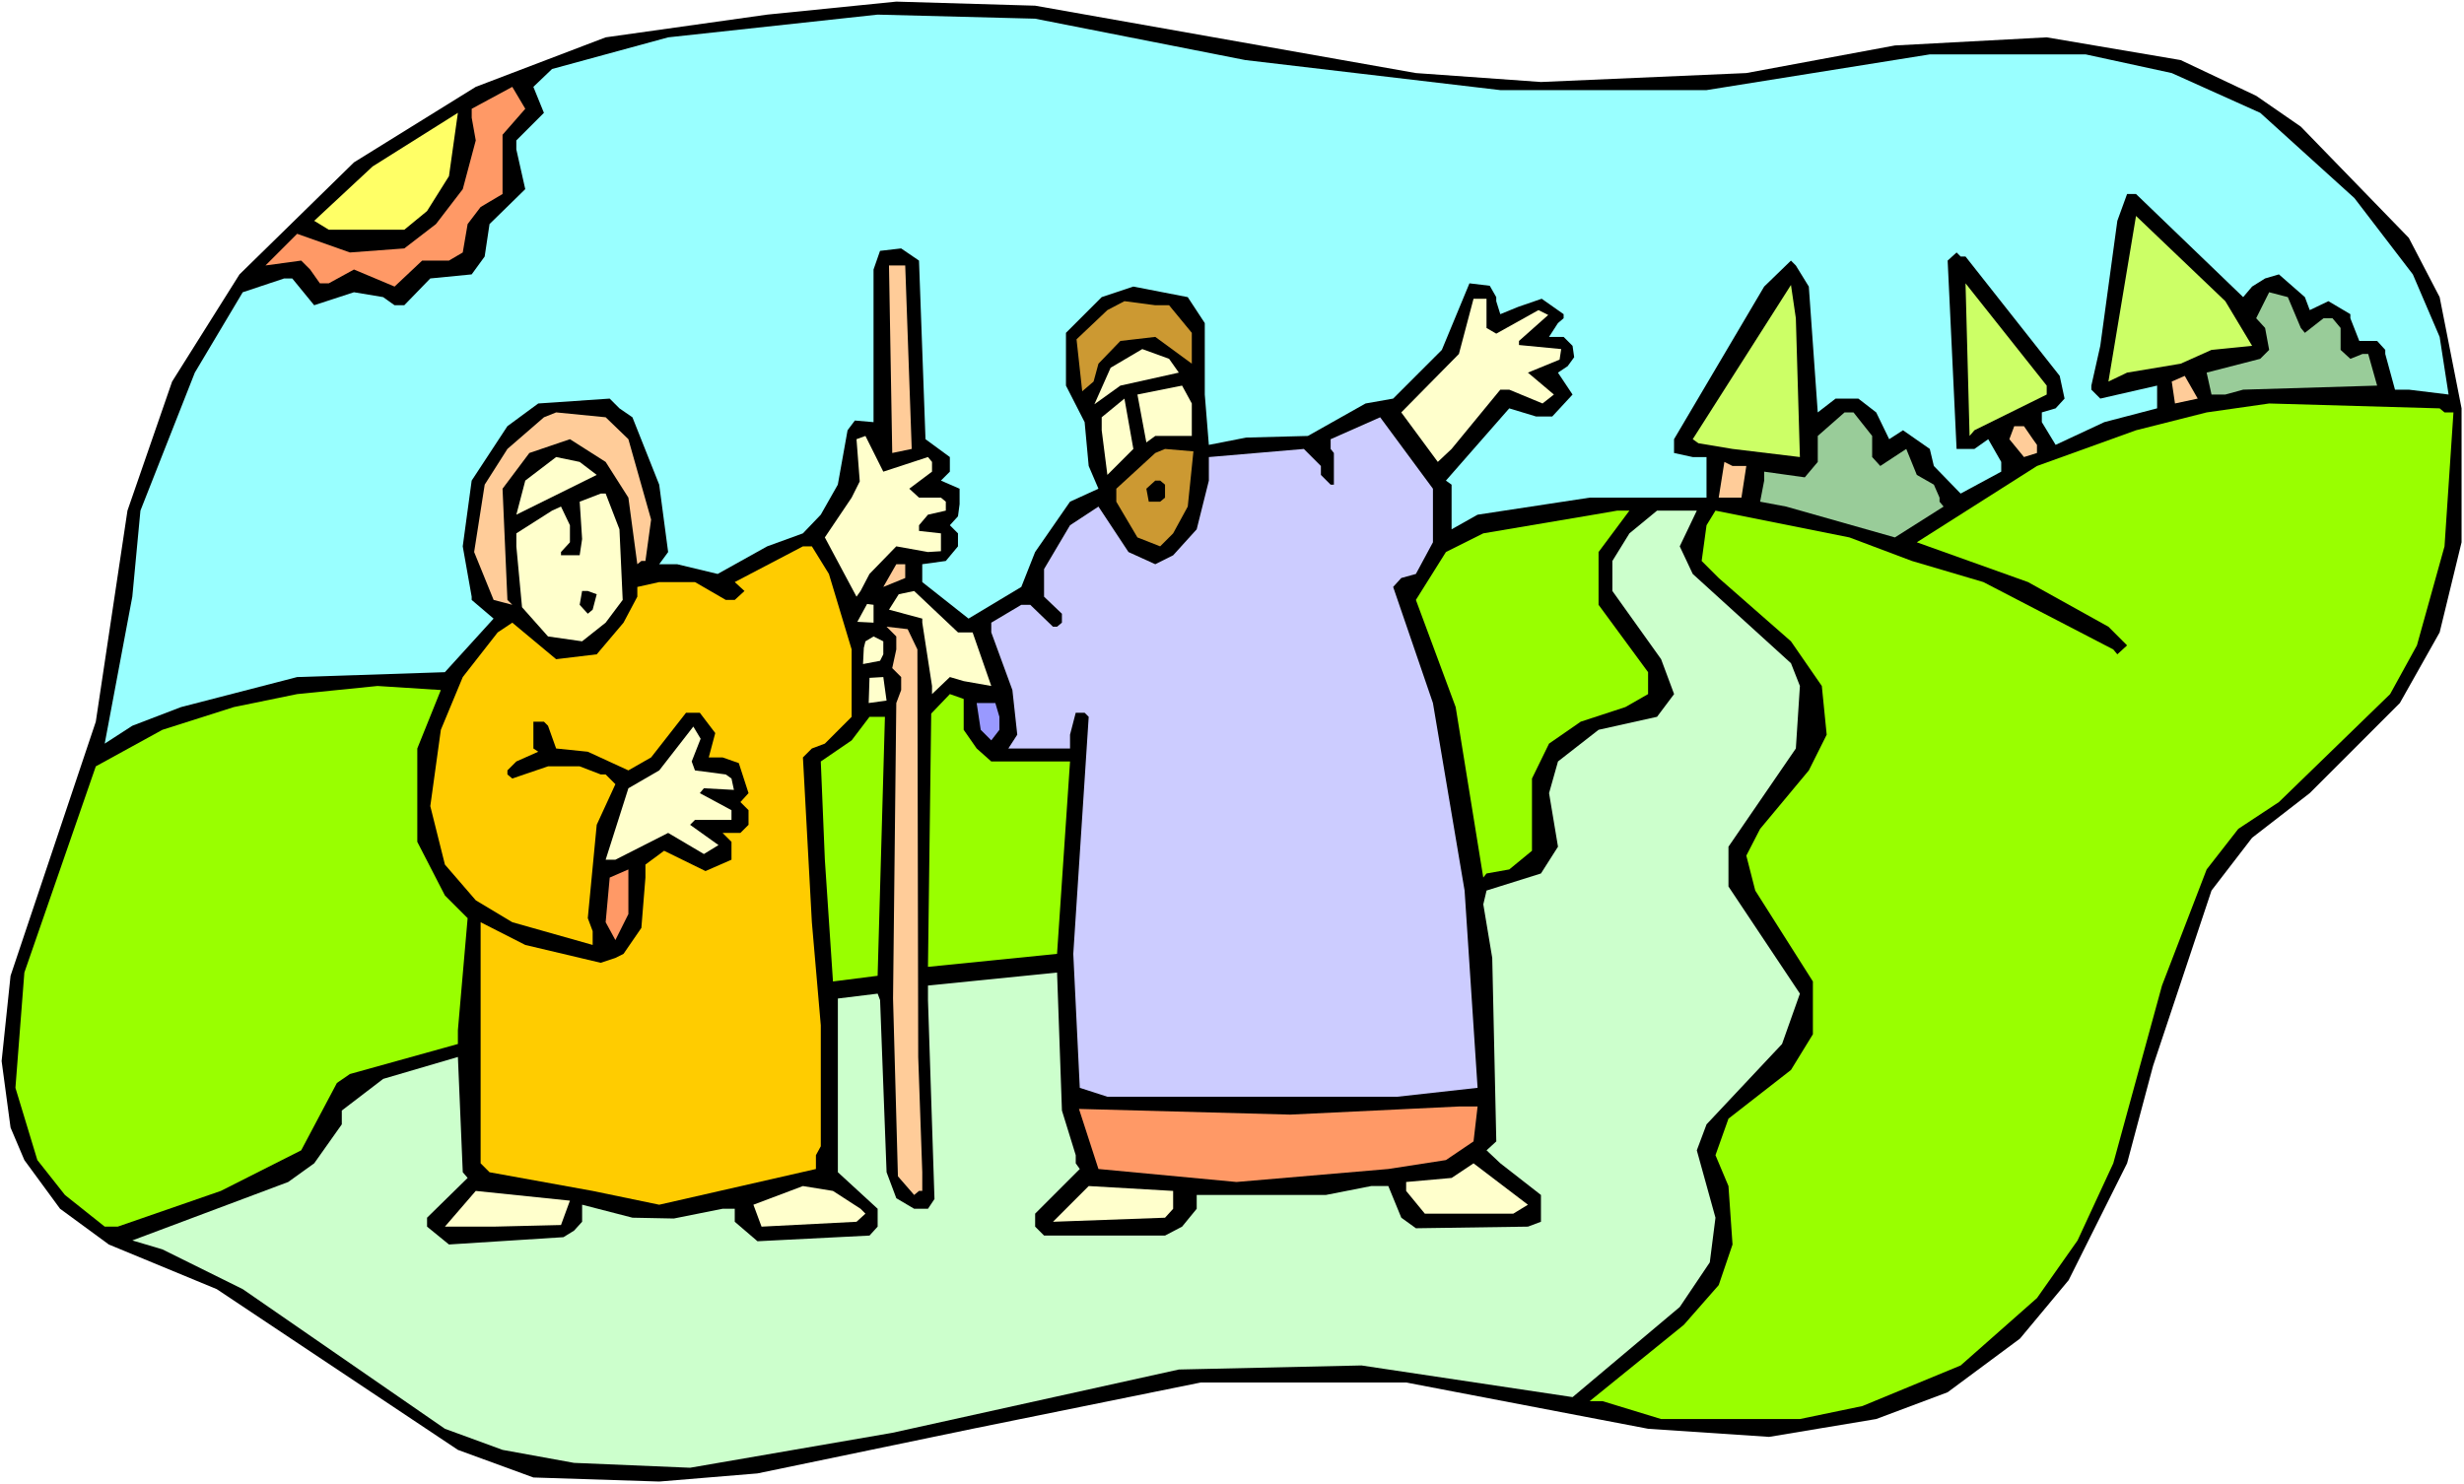 <?xml version="1.0" encoding="UTF-8" standalone="no"?>
<svg
   version="1.0"
   width="129.766mm"
   height="78.17mm"
   id="svg48"
   sodipodi:docname="Parable of the Wedding 2.wmf"
   xmlns:inkscape="http://www.inkscape.org/namespaces/inkscape"
   xmlns:sodipodi="http://sodipodi.sourceforge.net/DTD/sodipodi-0.dtd"
   xmlns="http://www.w3.org/2000/svg"
   xmlns:svg="http://www.w3.org/2000/svg">
  <rect width="100%" height="100%" fill="#333333" stroke="none"/>
  <sodipodi:namedview
     id="namedview48"
     pagecolor="#ffffff"
     bordercolor="#000000"
     borderopacity="0.25"
     inkscape:showpageshadow="2"
     inkscape:pageopacity="0.0"
     inkscape:pagecheckerboard="0"
     inkscape:deskcolor="#d1d1d1"
     inkscape:document-units="mm" />
  <defs
     id="defs1">
    <pattern
       id="WMFhbasepattern"
       patternUnits="userSpaceOnUse"
       width="6"
       height="6"
       x="0"
       y="0" />
  </defs>
  <path
     style="fill:#ffffff;fill-opacity:1;fill-rule:evenodd;stroke:none"
     d="M 0,295.446 H 490.455 V 0 H 0 Z"
     id="path1" />
  <path
     style="fill:#000000;fill-opacity:1;fill-rule:evenodd;stroke:none"
     d="m 281.83,14.546 24.886,1.778 40.885,-1.778 29.573,-5.495 30.219,-1.616 26.664,4.525 15.029,7.111 8.888,6.142 21.493,22.142 6.141,11.798 4.363,22.142 v 26.668 l -4.363,17.94 -7.918,14.061 -17.938,17.94 -11.474,8.889 -8.08,10.505 -11.635,34.91 -5.171,19.395 -11.635,23.274 -9.696,11.637 -14.382,10.667 -14.221,5.334 -21.331,3.556 -24.078,-1.616 -48.157,-9.212 h -40.885 l -45.41,9.212 -42.824,8.889 -19.554,1.616 -25.048,-0.808 L 91.142,288.657 43.147,256.656 21.654,247.767 11.958,240.656 4.848,230.958 2.101,224.493 0.323,211.24 2.101,194.27 19.069,143.682 25.371,101.66 34.259,75.962 47.672,54.628 70.458,32.324 94.697,17.294 120.553,7.435 152.712,2.909 178.406,0.323 206.04,1.131 Z"
     id="path2" />
  <path
     style="fill:#99ffff;fill-opacity:1;fill-rule:evenodd;stroke:none"
     d="m 247.894,11.96 50.742,5.98 h 41.046 l 44.44,-7.111 h 31.027 l 17.13,3.717 17.614,7.919 18.746,16.97 11.635,15.192 5.333,12.445 1.778,11.475 -7.918,-0.97 h -2.747 l -1.939,-7.111 v -0.808 l -1.616,-1.778 h -3.555 l -1.778,-4.525 v -0.808 l -4.363,-2.586 -3.717,1.778 -0.97,-2.586 -5.171,-4.525 -2.747,0.808 -2.586,1.616 -1.778,2.101 -21.331,-20.526 h -1.778 l -1.939,5.334 -3.394,24.89 -1.778,7.919 v 0.808 l 1.778,1.778 11.312,-2.586 v 4.525 l -10.504,2.748 -9.696,4.525 -2.747,-4.525 v -1.939 l 2.747,-0.808 1.778,-1.939 -0.97,-4.525 -18.746,-23.758 h -0.97 l -0.808,-0.808 -1.778,1.616 1.778,37.496 h 3.555 l 2.747,-1.939 2.586,4.525 v 1.939 l -8.08,4.364 -5.333,-5.495 -0.808,-3.394 -5.333,-3.717 -2.747,1.778 -2.586,-5.334 -3.555,-2.748 h -4.525 l -3.555,2.748 -1.778,-25.051 -2.586,-4.202 -0.97,-0.97 -5.333,5.172 -17.938,30.385 v 2.748 l 3.717,0.808 h 2.747 v 8.081 h -23.27 l -22.301,3.394 -5.171,2.909 v -8.889 l -1.131,-0.808 12.605,-14.384 5.333,1.616 h 3.232 l 4.04,-4.364 -2.909,-4.364 1.939,-1.293 1.293,-1.778 -0.323,-2.263 -1.778,-1.778 h -2.909 l 1.778,-2.748 1.131,-0.97 v -0.808 l -4.363,-3.071 -4.686,1.616 -3.555,1.455 -0.808,-2.586 v -0.808 l -1.293,-2.263 -4.04,-0.485 -5.494,13.253 -9.696,9.697 -5.494,0.97 -11.474,6.465 -12.282,0.323 -7.434,1.455 -0.808,-10.021 V 64.326 l -3.394,-5.172 -10.827,-2.101 -6.302,2.101 -7.11,7.111 v 10.505 l 3.717,7.273 0.808,8.728 1.939,4.525 -5.656,2.586 -6.949,10.021 -2.747,6.95 -10.504,6.303 -9.211,-7.273 v -3.556 l 4.686,-0.646 2.424,-2.909 v -2.586 l -1.616,-1.616 1.616,-1.778 0.323,-2.424 v -3.071 l -3.717,-1.616 1.778,-1.778 v -2.909 l -4.848,-3.556 -1.293,-35.557 -3.555,-2.424 -4.202,0.485 -1.293,3.717 v 30.385 l -3.717,-0.323 -1.454,1.939 -1.939,10.829 -3.394,5.98 -3.555,3.717 -7.11,2.586 -9.858,5.495 -8.08,-1.939 h -3.555 l 1.778,-2.424 -1.778,-13.415 -5.333,-13.415 -2.586,-1.778 -1.939,-1.939 -14.221,0.97 -6.141,4.525 -7.11,10.829 -1.778,13.091 1.778,10.021 v 0.646 l 4.363,3.717 -9.696,10.667 -29.411,0.97 -23.109,5.98 -9.696,3.717 -5.494,3.556 5.494,-29.254 1.616,-17.132 10.827,-27.476 9.534,-16.001 8.242,-2.748 h 1.616 l 4.363,5.334 7.918,-2.586 5.818,0.97 2.262,1.616 h 1.939 l 5.171,-5.334 8.242,-0.808 2.586,-3.556 0.97,-6.465 7.11,-6.95 -1.778,-7.919 v -1.778 l 5.494,-5.495 -2.101,-5.172 3.717,-3.556 23.109,-6.303 41.693,-4.525 31.35,0.808 z"
     id="path3" />
  <path
     style="fill:#ff9966;fill-opacity:1;fill-rule:evenodd;stroke:none"
     d="m 100.03,26.829 v 11.798 l -4.363,2.586 -2.586,3.394 -0.97,5.657 -2.747,1.616 H 84.032 L 78.538,57.053 70.458,53.659 65.448,56.406 H 63.67 L 61.731,53.659 l -1.778,-1.778 -7.11,0.97 6.302,-6.303 10.504,3.717 10.827,-0.808 6.302,-4.849 5.333,-6.95 2.586,-9.697 -0.808,-4.525 v -1.778 l 8.08,-4.364 2.586,4.364 z"
     id="path4" />
  <path
     style="fill:#ffff66;fill-opacity:1;fill-rule:evenodd;stroke:none"
     d="m 85.002,42.022 -4.525,3.717 H 65.448 L 62.539,43.961 74.174,33.133 91.142,22.465 89.365,35.072 Z"
     id="path5" />
  <path
     style="fill:#ccff66;fill-opacity:1;fill-rule:evenodd;stroke:none"
     d="m 448.278,68.851 -8.08,0.808 -6.141,2.748 -10.666,1.778 -3.717,1.778 5.494,-32.971 17.776,16.97 z"
     id="path6" />
  <path
     style="fill:#ffcc99;fill-opacity:1;fill-rule:evenodd;stroke:none"
     d="m 177.598,90.185 -0.646,-37.335 h 3.232 l 1.293,36.527 z"
     id="path7" />
  <path
     style="fill:#ccff66;fill-opacity:1;fill-rule:evenodd;stroke:none"
     d="m 407.393,78.548 -14.382,7.111 -0.97,1.131 -0.808,-30.385 16.16,20.364 z"
     id="path8" />
  <path
     style="fill:#ccff66;fill-opacity:1;fill-rule:evenodd;stroke:none"
     d="m 358.267,90.993 -13.413,-1.616 -6.787,-1.131 -1.131,-0.808 19.554,-30.708 0.97,6.627 z"
     id="path9" />
  <path
     style="fill:#99cc99;fill-opacity:1;fill-rule:evenodd;stroke:none"
     d="m 457.974,65.295 0.808,0.97 3.717,-2.909 h 1.778 l 1.616,1.939 v 4.364 l 1.939,1.778 2.424,-0.97 h 1.131 l 1.778,6.303 -26.664,0.808 -3.555,0.97 h -2.747 l -0.97,-4.364 10.666,-2.748 1.778,-1.778 -0.808,-4.364 -1.778,-1.939 2.586,-5.172 3.717,0.97 z"
     id="path10" />
  <path
     style="fill:#cc9932;fill-opacity:1;fill-rule:evenodd;stroke:none"
     d="m 232.704,60.77 4.525,5.495 v 6.142 l -7.272,-5.334 -6.949,0.808 -4.363,4.525 -0.97,3.556 -2.262,1.939 -1.131,-10.344 6.141,-5.818 3.394,-1.778 6.141,0.808 z"
     id="path11" />
  <path
     style="fill:#ffffcc;fill-opacity:1;fill-rule:evenodd;stroke:none"
     d="m 295.889,65.295 1.939,1.131 8.403,-4.687 1.939,0.97 -5.818,5.172 v 0.808 l 8.403,0.808 -0.323,2.101 -6.302,2.586 5.171,4.364 -2.262,1.778 -6.626,-2.748 h -1.778 l -9.696,11.798 -2.747,2.586 -7.272,-9.859 11.474,-11.637 2.909,-10.99 h 2.586 z"
     id="path12" />
  <path
     style="fill:#ffffcc;fill-opacity:1;fill-rule:evenodd;stroke:none"
     d="m 234.643,74.185 -11.635,2.586 -5.171,3.717 3.232,-7.273 6.302,-3.717 5.333,1.939 z"
     id="path13" />
  <path
     style="fill:#ffcc99;fill-opacity:1;fill-rule:evenodd;stroke:none"
     d="m 432.926,80.326 -0.646,-4.364 2.586,-1.131 2.586,4.525 z"
     id="path14" />
  <path
     style="fill:#ffffcc;fill-opacity:1;fill-rule:evenodd;stroke:none"
     d="m 237.229,86.791 h -7.272 l -1.778,1.293 -1.778,-9.536 8.888,-1.778 1.939,3.556 z"
     id="path15" />
  <path
     style="fill:#ffffcc;fill-opacity:1;fill-rule:evenodd;stroke:none"
     d="m 220.422,94.549 -1.131,-8.889 v -2.586 l 4.525,-3.717 1.778,10.021 z"
     id="path16" />
  <path
     style="fill:#99ff00;fill-opacity:1;fill-rule:evenodd;stroke:none"
     d="m 486.577,82.104 h 1.778 l -1.778,26.668 -5.494,19.718 -5.333,9.697 -22.139,21.496 -8.08,5.334 -6.302,8.081 -8.888,23.112 -9.696,35.395 -7.11,15.354 -8.08,11.475 -15.19,13.415 -19.554,8.081 -12.443,2.586 h -27.634 l -11.635,-3.556 h -2.586 l 18.746,-15.192 6.949,-7.92 2.747,-8.081 -0.808,-11.637 -2.586,-6.142 2.586,-7.273 12.443,-9.697 4.363,-7.111 v -10.505 l -11.474,-18.102 -1.778,-6.95 2.747,-5.334 9.696,-11.637 3.555,-7.111 -0.97,-9.697 -6.141,-8.889 -14.382,-12.607 -3.394,-3.394 0.97,-7.111 1.778,-2.909 26.664,5.334 12.443,4.687 14.221,4.202 25.856,13.415 0.808,0.97 1.939,-1.778 -3.717,-3.717 -15.998,-8.889 -22.139,-7.919 23.917,-15.192 19.715,-7.111 14.059,-3.556 12.443,-1.778 33.936,0.97 z"
     id="path17" />
  <path
     style="fill:#ffcc99;fill-opacity:1;fill-rule:evenodd;stroke:none"
     d="m 125.078,87.438 4.525,16.001 -1.131,8.243 h -0.808 l -0.808,0.646 -1.778,-13.253 -4.525,-7.111 -7.11,-4.525 -8.08,2.748 -5.333,7.111 0.97,22.142 0.97,0.97 -3.717,-0.97 -3.878,-9.536 2.101,-13.415 4.525,-7.111 7.272,-6.303 2.424,-0.97 9.858,0.97 z"
     id="path18" />
  <path
     style="fill:#99cc99;fill-opacity:1;fill-rule:evenodd;stroke:none"
     d="m 372.649,86.791 v 4.202 l 1.616,1.778 5.171,-3.394 2.101,5.172 3.394,1.939 1.131,2.586 v 0.808 l 0.808,0.97 -9.696,6.142 -21.654,-6.142 -5.171,-0.97 0.808,-4.202 V 93.903 l 8.08,1.131 2.586,-3.071 v -5.172 l 5.333,-4.687 h 1.778 z"
     id="path19" />
  <path
     style="fill:#ccccff;fill-opacity:1;fill-rule:evenodd;stroke:none"
     d="m 285.224,107.964 -3.394,6.303 -2.909,0.808 -1.616,1.778 7.918,23.112 6.302,37.335 2.586,39.274 -15.998,1.778 h -57.691 l -5.494,-1.778 -1.293,-26.668 3.07,-47.194 -0.808,-0.808 h -1.778 l -1.131,4.364 v 2.748 h -12.282 l 1.778,-2.748 -0.97,-8.889 -4.202,-11.475 v -1.939 l 5.979,-3.556 h 1.778 l 4.525,4.364 h 0.808 l 0.97,-0.808 v -1.778 l -3.555,-3.394 v -5.495 l 5.171,-8.728 5.656,-3.717 5.979,9.051 5.333,2.424 3.555,-1.778 4.686,-5.172 2.424,-9.697 v -4.687 l 18.907,-1.616 3.394,3.394 v 1.778 l 1.939,1.939 h 0.646 v -6.303 l -0.646,-0.808 v -1.939 l 9.858,-4.364 10.504,14.223 z"
     id="path20" />
  <path
     style="fill:#ffcc99;fill-opacity:1;fill-rule:evenodd;stroke:none"
     d="m 404.646,87.438 0.808,1.131 v 1.616 l -2.586,0.808 -2.909,-3.556 0.97,-2.586 h 1.939 z"
     id="path21" />
  <path
     style="fill:#ffffcc;fill-opacity:1;fill-rule:evenodd;stroke:none"
     d="m 184.709,90.993 0.808,0.97 v 1.939 l -4.525,3.394 1.939,1.778 h 4.363 l 0.97,0.808 v 1.778 l -3.555,0.808 -1.778,2.101 v 1.131 l 4.363,0.485 v 3.556 l -2.586,0.162 -6.302,-1.131 -5.333,5.495 -1.778,3.394 -0.808,1.131 -6.302,-11.798 5.333,-7.919 1.616,-3.232 -0.646,-8.404 1.778,-0.646 3.555,7.111 z"
     id="path22" />
  <path
     style="fill:#cc9932;fill-opacity:1;fill-rule:evenodd;stroke:none"
     d="m 236.421,100.852 -2.909,5.334 -2.586,2.586 -4.525,-1.778 -4.202,-7.111 v -2.586 l 7.757,-7.111 1.939,-0.808 5.656,0.485 z"
     id="path23" />
  <path
     style="fill:#ffffcc;fill-opacity:1;fill-rule:evenodd;stroke:none"
     d="m 118.776,94.549 -15.998,7.919 1.778,-6.788 6.141,-4.687 4.686,0.97 z"
     id="path24" />
  <path
     style="fill:#ffcc99;fill-opacity:1;fill-rule:evenodd;stroke:none"
     d="m 347.601,92.771 -0.97,6.303 h -4.525 l 1.131,-7.111 1.616,0.808 z"
     id="path25" />
  <path
     style="fill:#000000;fill-opacity:1;fill-rule:evenodd;stroke:none"
     d="m 231.896,96.489 v 2.586 l -0.97,0.808 h -2.262 l -0.485,-2.586 1.778,-1.616 h 0.97 z"
     id="path26" />
  <path
     style="fill:#ffffcc;fill-opacity:1;fill-rule:evenodd;stroke:none"
     d="m 123.301,105.378 0.646,14.061 -3.394,4.525 -4.686,3.717 -6.787,-0.97 -5.171,-5.818 -1.131,-12.122 v -2.586 l 7.11,-4.525 1.778,-0.808 1.778,3.717 v 3.394 l -1.778,1.939 v 0.646 h 3.717 l 0.485,-3.232 -0.323,-5.01 -0.162,-2.424 4.202,-1.616 h 0.97 z"
     id="path27" />
  <path
     style="fill:#99ff00;fill-opacity:1;fill-rule:evenodd;stroke:none"
     d="m 318.19,109.903 v 10.505 l 9.858,13.415 v 4.364 l -4.525,2.586 -8.888,2.909 -6.302,4.364 -3.394,6.95 v 14.384 l -4.525,3.717 -4.525,0.808 -0.646,0.808 -5.494,-33.941 -7.918,-21.334 5.979,-9.536 7.434,-3.717 21.978,-3.717 4.686,-0.808 h 2.424 z"
     id="path28" />
  <path
     style="fill:#ccffcc;fill-opacity:1;fill-rule:evenodd;stroke:none"
     d="m 334.35,108.772 2.586,5.495 19.554,17.778 1.778,4.525 -0.808,12.445 -13.413,19.556 v 7.919 l 14.221,21.334 -3.555,10.021 -15.029,16.001 -1.939,5.172 3.717,13.415 -1.131,8.889 -5.979,8.889 -21.331,17.94 -42.016,-6.303 -36.36,0.808 -57.045,12.607 -40.238,6.95 -23.109,-0.97 -14.221,-2.586 -11.474,-4.202 -40.238,-27.799 -15.998,-7.92 -5.979,-1.778 31.027,-11.637 5.171,-3.717 5.494,-7.758 v -2.748 l 8.242,-6.303 14.867,-4.364 0.97,22.95 0.97,1.131 -8.08,7.919 v 1.778 l 4.363,3.556 22.786,-1.455 2.101,-1.293 1.616,-1.778 v -3.394 l 10.019,2.586 8.242,0.162 9.696,-1.939 h 2.424 v 2.586 l 4.525,3.879 22.301,-1.131 1.616,-1.778 v -3.556 l -7.918,-7.273 v -34.587 l 7.918,-0.97 0.485,1.293 1.293,34.264 1.939,5.172 3.555,2.101 h 2.747 l 1.293,-1.939 -1.293,-39.597 v -2.909 l 25.694,-2.586 0.97,27.476 2.747,8.889 v 1.616 l 0.808,1.131 -8.888,8.889 v 2.586 l 1.778,1.778 h 24.078 l 3.394,-1.778 2.909,-3.556 v -2.748 h 25.694 l 9.05,-1.778 h 3.394 l 2.586,6.303 2.909,2.101 22.301,-0.323 2.586,-0.97 v -5.334 l -8.08,-6.303 -2.747,-2.586 1.939,-1.778 -0.808,-36.527 -1.778,-10.667 0.646,-2.748 10.827,-3.394 3.394,-5.334 -1.778,-10.667 1.778,-6.303 8.08,-6.303 11.635,-2.586 3.394,-4.525 -2.586,-6.95 -9.696,-13.576 V 111.681 l 3.394,-5.495 5.494,-4.525 h 7.918 z"
     id="path29" />
  <path
     style="fill:#ffcc00;fill-opacity:1;fill-rule:evenodd;stroke:none"
     d="m 164.993,114.267 4.525,15.031 v 13.415 l -5.333,5.334 -2.586,0.97 -1.778,1.778 1.778,32.809 1.778,20.526 v 24.082 l -0.97,1.778 v 2.748 l -31.189,7.111 -13.251,-2.748 -20.523,-3.717 -1.778,-1.778 v -48.002 l 8.888,4.525 15.029,3.556 2.909,-0.97 1.616,-0.808 3.555,-5.172 0.808,-10.021 v -2.586 l 3.717,-2.748 8.242,4.041 5.171,-2.263 v -3.556 l -1.778,-1.778 h 3.555 l 1.616,-1.616 v -2.909 l -1.616,-1.616 1.616,-1.778 -1.939,-5.98 -3.232,-1.131 h -2.747 l 1.293,-4.849 -3.07,-4.041 h -2.747 l -6.949,8.889 -4.525,2.586 -8.08,-3.717 -6.302,-0.646 -1.616,-4.525 -0.808,-0.808 h -2.101 v 5.334 l 0.97,0.646 -4.363,1.939 -1.778,1.778 v 0.808 l 0.97,0.808 7.11,-2.424 h 6.302 l 4.202,1.616 h 0.97 l 1.939,1.939 -3.717,8.081 -1.778,18.587 0.97,2.586 v 2.748 l -15.998,-4.525 -7.272,-4.364 -6.141,-7.111 -2.909,-11.637 2.101,-15.192 4.363,-10.505 6.949,-8.889 2.909,-1.939 8.726,7.273 8.08,-0.97 5.333,-6.303 2.747,-5.172 v -1.939 l 4.363,-0.97 h 7.11 l 6.141,3.556 h 1.778 l 1.939,-1.778 -1.939,-1.778 13.574,-7.111 h 1.778 z"
     id="path30" />
  <path
     style="fill:#ffcc99;fill-opacity:1;fill-rule:evenodd;stroke:none"
     d="m 180.184,115.075 -4.363,1.778 2.586,-4.525 h 1.778 z"
     id="path31" />
  <path
     style="fill:#000000;fill-opacity:1;fill-rule:evenodd;stroke:none"
     d="m 118.776,118.308 -0.808,3.071 -0.97,0.808 -1.616,-1.778 0.485,-2.748 h 1.131 z"
     id="path32" />
  <path
     style="fill:#ffffcc;fill-opacity:1;fill-rule:evenodd;stroke:none"
     d="m 190.688,125.904 h 2.909 l 3.717,10.667 -5.494,-0.97 -2.747,-0.808 -3.555,3.394 v -1.616 l -1.939,-12.607 v -0.808 l -6.626,-1.778 1.939,-3.071 3.07,-0.646 z"
     id="path33" />
  <path
     style="fill:#ffffcc;fill-opacity:1;fill-rule:evenodd;stroke:none"
     d="m 173.881,123.964 -3.232,-0.162 1.939,-3.556 1.293,0.162 z"
     id="path34" />
  <path
     style="fill:#ffcc99;fill-opacity:1;fill-rule:evenodd;stroke:none"
     d="m 180.669,125.257 1.939,4.041 0.162,81.134 0.808,22.95 v 3.717 h -0.646 l -0.97,0.808 -3.232,-3.717 -0.97,-35.395 0.646,-58.831 0.97,-2.586 v -2.586 l -1.778,-1.778 0.808,-3.717 v -2.586 l -1.939,-1.939 z"
     id="path35" />
  <path
     style="fill:#ffffcc;fill-opacity:1;fill-rule:evenodd;stroke:none"
     d="m 175.821,130.268 -0.646,1.293 -3.394,0.646 0.162,-3.232 0.323,-1.293 1.616,-0.97 1.939,0.97 z"
     id="path36" />
  <path
     style="fill:#ffffcc;fill-opacity:1;fill-rule:evenodd;stroke:none"
     d="m 176.467,139.48 -3.555,0.485 0.162,-5.01 2.747,-0.162 z"
     id="path37" />
  <path
     style="fill:#99ff00;fill-opacity:1;fill-rule:evenodd;stroke:none"
     d="m 83.062,149.016 v 18.587 l 5.494,10.667 4.525,4.525 -1.939,22.304 v 2.748 l -21.493,5.98 -2.586,1.778 -7.11,13.415 -15.998,8.081 -20.523,7.111 h -2.586 l -7.918,-6.303 -5.494,-6.95 -4.363,-14.384 1.778,-22.95 14.221,-41.052 13.251,-7.273 14.221,-4.525 12.605,-2.586 15.998,-1.616 12.605,0.808 z"
     id="path38" />
  <path
     style="fill:#99ff00;fill-opacity:1;fill-rule:evenodd;stroke:none"
     d="m 191.819,145.298 2.586,3.717 2.909,2.586 h 15.675 l -2.586,38.304 -25.694,2.586 0.646,-50.426 3.717,-3.879 2.747,0.97 z"
     id="path39" />
  <path
     style="fill:#9999ff;fill-opacity:1;fill-rule:evenodd;stroke:none"
     d="m 198.929,142.712 v 2.586 l -1.616,2.101 -2.101,-2.101 -0.808,-5.334 h 3.717 z"
     id="path40" />
  <path
     style="fill:#99ff00;fill-opacity:1;fill-rule:evenodd;stroke:none"
     d="m 174.689,194.27 -8.888,1.131 -1.616,-24.243 -0.808,-19.556 6.141,-4.202 3.555,-4.687 h 3.07 z"
     id="path41" />
  <path
     style="fill:#ffffcc;fill-opacity:1;fill-rule:evenodd;stroke:none"
     d="m 137.683,151.602 0.646,1.778 6.141,0.808 1.131,0.808 0.485,2.263 -5.979,-0.323 -0.808,0.97 6.302,3.394 v 1.939 h -7.272 l -0.97,0.97 5.656,4.041 -2.909,1.778 -7.11,-4.202 -10.504,5.334 h -1.939 l 4.525,-14.223 6.141,-3.556 6.787,-8.728 1.454,2.424 z"
     id="path42" />
  <path
     style="fill:#ff9966;fill-opacity:1;fill-rule:evenodd;stroke:none"
     d="m 122.493,187.159 -1.939,-3.556 0.808,-8.889 3.717,-1.616 v 8.889 z"
     id="path43" />
  <path
     style="fill:#ff9966;fill-opacity:1;fill-rule:evenodd;stroke:none"
     d="m 293.304,227.241 -5.494,3.717 -11.474,1.778 -30.219,2.586 -27.472,-2.586 -3.878,-11.96 42.016,1.131 33.613,-1.616 h 3.717 z"
     id="path44" />
  <path
     style="fill:#ffffcc;fill-opacity:1;fill-rule:evenodd;stroke:none"
     d="m 301.222,241.625 h -17.614 l -3.717,-4.525 v -1.778 l 9.05,-0.808 4.363,-2.909 10.827,8.243 z"
     id="path45" />
  <path
     style="fill:#ffffcc;fill-opacity:1;fill-rule:evenodd;stroke:none"
     d="m 171.296,240.656 0.97,0.97 -1.778,1.616 -18.907,0.97 -1.616,-4.364 9.858,-3.717 5.979,0.97 z"
     id="path46" />
  <path
     style="fill:#ffffcc;fill-opacity:1;fill-rule:evenodd;stroke:none"
     d="m 233.512,240.656 -1.616,1.778 -22.301,0.808 7.11,-7.111 16.806,0.97 z"
     id="path47" />
  <path
     style="fill:#ffffcc;fill-opacity:1;fill-rule:evenodd;stroke:none"
     d="m 111.665,243.888 -13.413,0.323 H 88.557 l 6.141,-7.111 18.746,1.939 z"
     id="path48" />
</svg>
